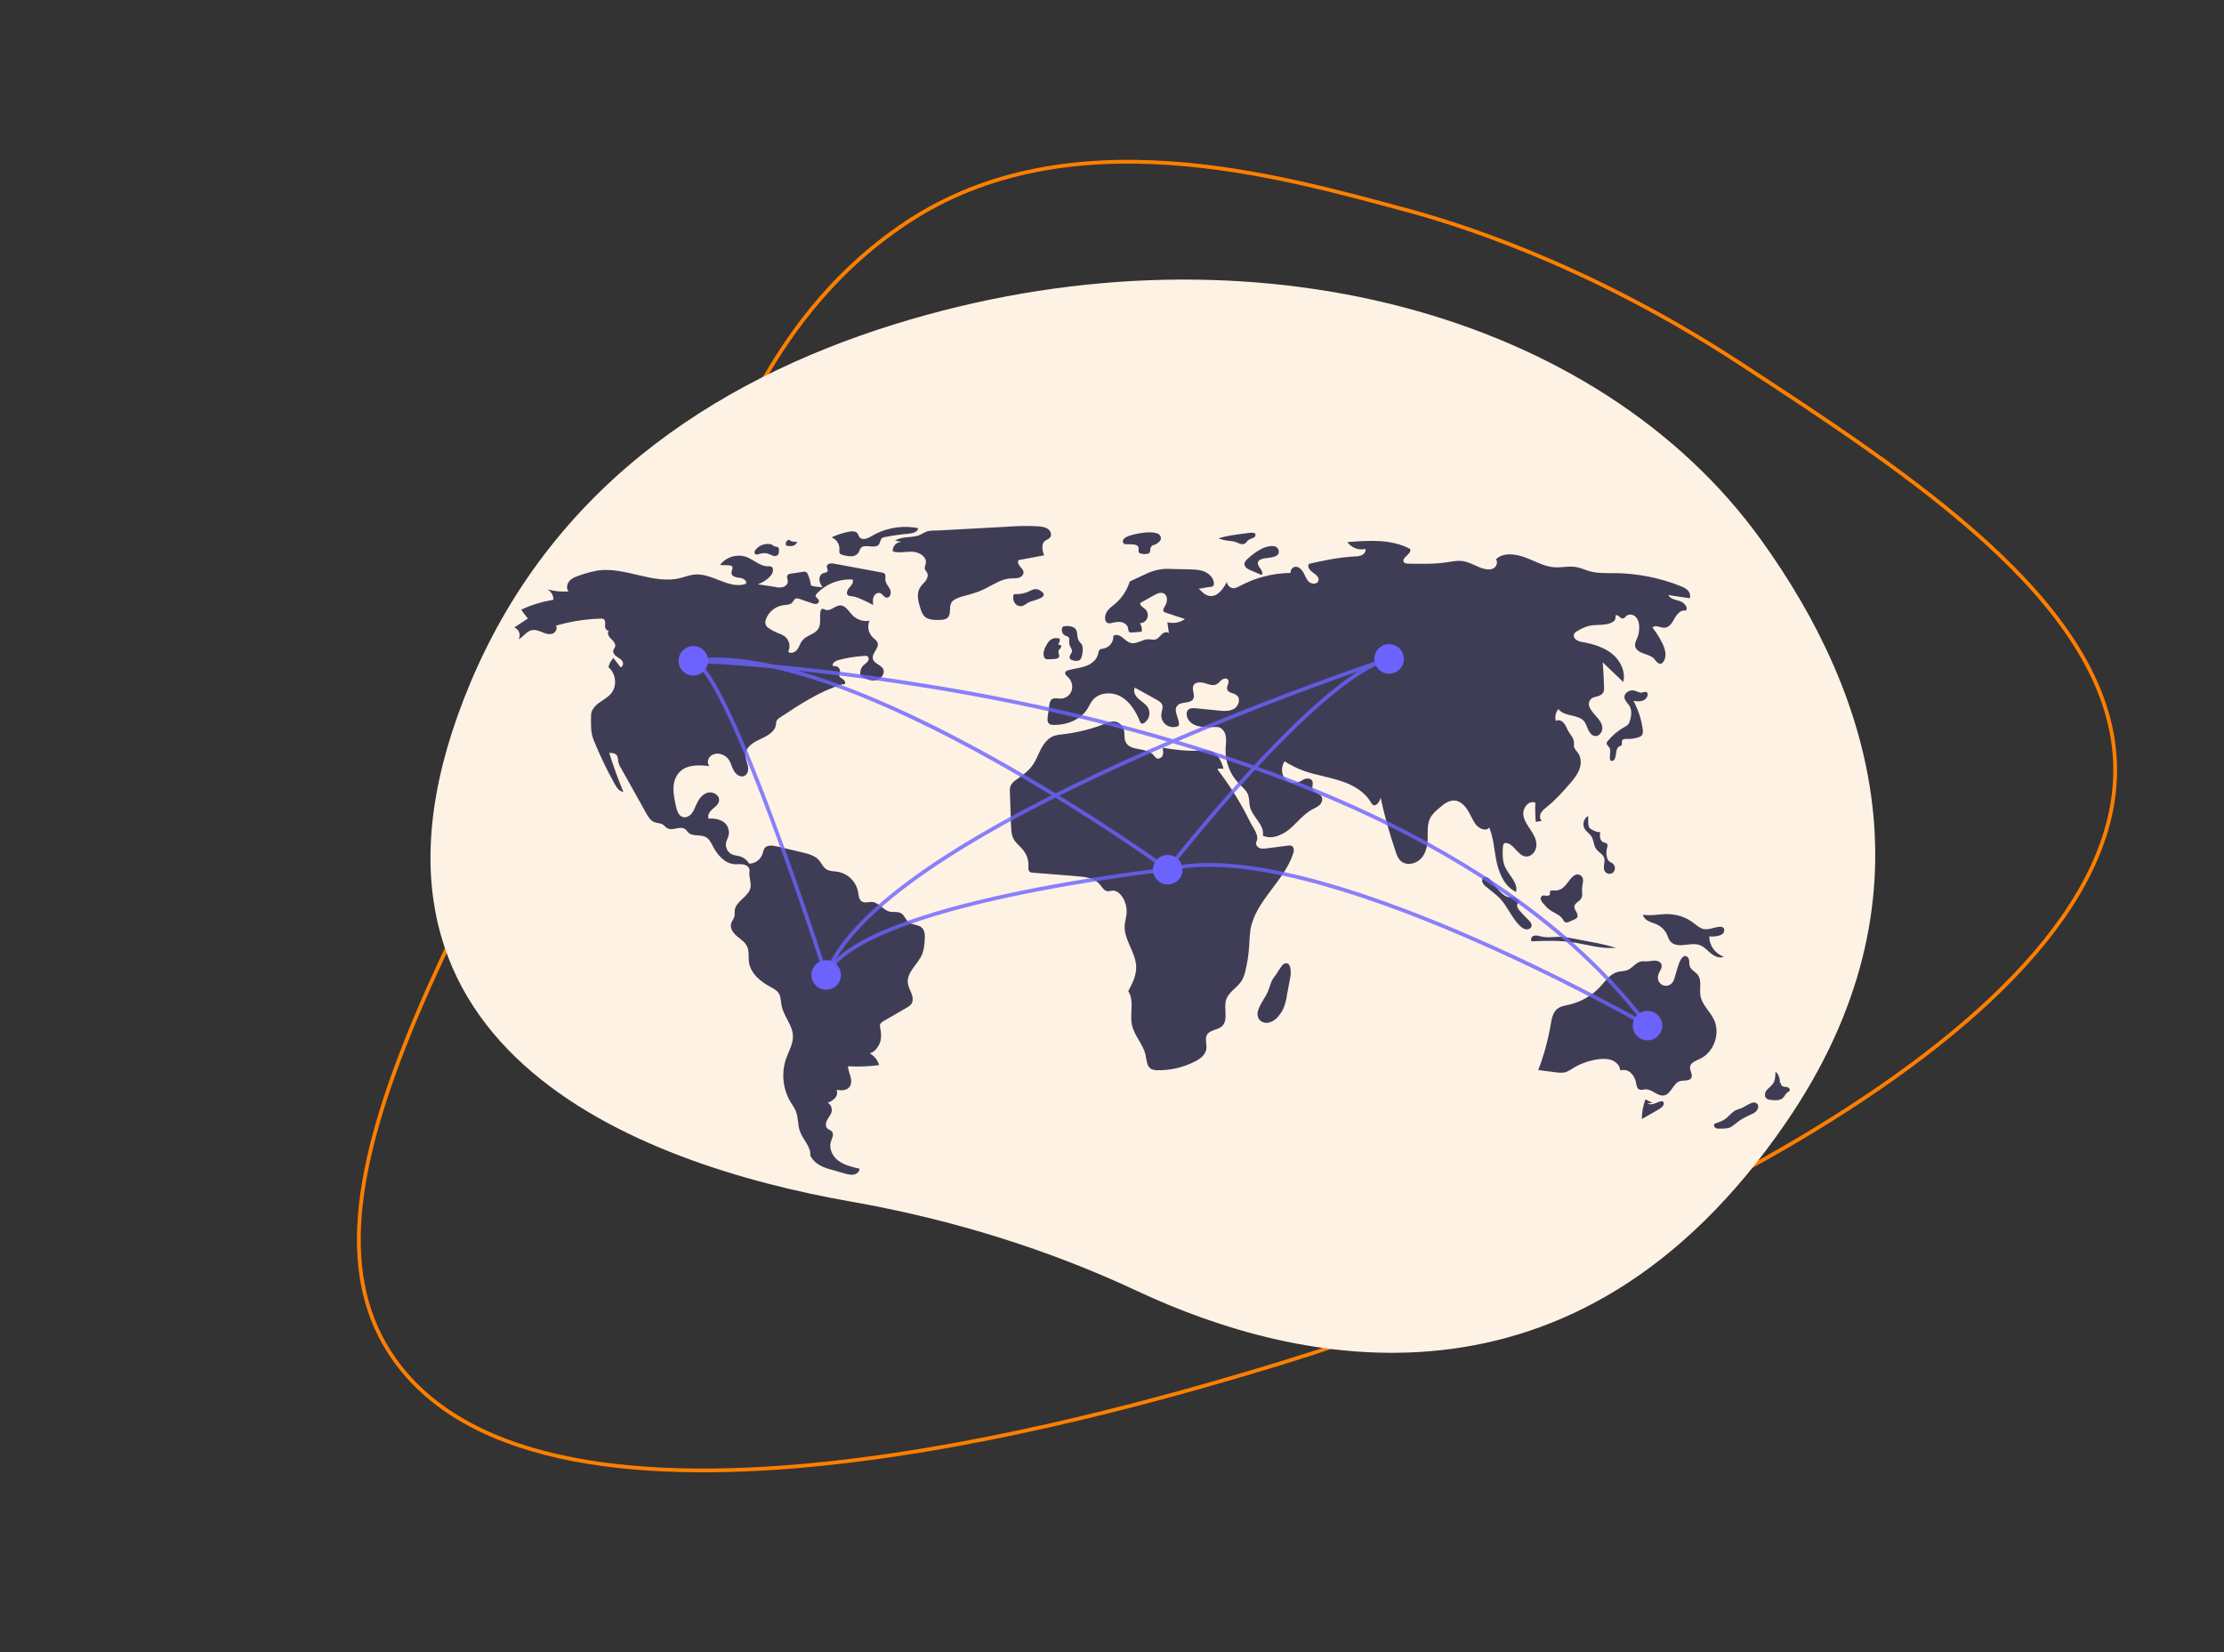 <?xml version="1.0" encoding="UTF-8"?> <!-- Generator: Adobe Illustrator 21.1.0, SVG Export Plug-In . SVG Version: 6.00 Build 0) --> <svg xmlns="http://www.w3.org/2000/svg" xmlns:xlink="http://www.w3.org/1999/xlink" x="0px" y="0px" viewBox="0 0 1176.6 874" style="enable-background:new 0 0 1176.6 874;" xml:space="preserve"><rect x="0" y="0" width="1176.6" height="874" fill="#333333" stroke="none"/> <style type="text/css"> .st0{fill:none;stroke:#FE7F00;stroke-width:2;stroke-miterlimit:10;} .st1{fill:#FEF2E5;} .st2{fill:#3F3D56;} .st3{opacity:0.8;fill:none;stroke:#6C63FF;stroke-width:2;stroke-miterlimit:10;enable-background:new ;} .st4{fill:#6C63FF;} </style> <g id="Слой_2"> <path class="st0" d="M480,117.5c-43.6,28.8-65.9,65.9-76.5,84c-168.8,288.2-254,433.7-195,517.5c81.6,115.9,378.9,28.8,451.5,7.5 c177.3-51.9,470.2-182.7,458.7-327.4c-6.5-81.6-108.1-148-197.7-206.6c-83.6-54.7-154.5-75.3-177-81.4 C676.9,93.1,565.7,60.9,480,117.5z"></path> </g> <g id="e37c00f5-ff96-45aa-87ea-1a24b78ba7bd"> <title>connected world</title> <path class="st1" d="M931.9,285.9c-86.7-120.7-270-169.7-450.2-116.9c-95.3,27.9-187.1,83.7-232.7,191.9 c-81.4,193.4,89.5,255.1,201.2,274.8c54,9.5,104.9,25.5,151.4,47.3c83.7,39.2,231.7,73.9,343.4-89.3 C1026,475.4,989.7,366.3,931.9,285.9z"></path> <path class="st2" d="M429,309.7c-0.2-1.9-0.7-3.8-1.5-5.6c-0.2-0.7-0.7-1.3-1.3-1.6c-0.4-0.1-0.9-0.1-1.3,0l-6.6,1 c-0.5,0-1.1,0.2-1.5,0.6c-0.9,0.9,0,2.3,0,3.6c0,1.4-1.3,2.5-2.6,2.9c-1.4,0.3-2.8,0.3-4.1-0.1l-9.2-1.4c2.7-0.9,5.1-2.5,6.9-4.6 c1.2-1.4,1.8-4.1,0.1-4.8c-0.5-0.1-1.1-0.2-1.6-0.1c-4.2,0-7.4-3.4-11.3-4.9c-5.1-1.8-10.8-0.1-14.1,4.2l4.9,0.2 c0.5,0,0.9,0.1,1.3,0.3c1.1,0.9-0.3,2.6-0.1,3.9c0.2,1.8,2.6,2.2,4.4,2.4c1.8,0.2,4.1,1.6,3.2,3.2c-9,3.1-18.1-6.1-27.6-4.9 c-2.4,0.3-4.6,1.2-7,1.8c-14.3,3.6-29-6-43.6-4c-3.2,0.6-6.4,1.4-9.5,2.5c-2,0.7-4.1,1.4-5.5,2.9s-2,4.1-0.6,5.7 c-3.8,0.3-7.5-0.1-11.2-1.1c2,1.1,3.2,3.2,3.2,5.5c-5.9,1-11.6,2.7-17,5.2c1,1.7,2.2,3.2,3.5,4.7L272,332c2.5,0.6,3.8,4.1,2.3,6.2 c2.6-1.2,4.2-4.2,7-4.8c1.8-0.4,3.7,0.3,5.4,1s3.6,1.4,5.4,0.9c1.8-0.5,3.1-2.8,2-4.3c7.7-2.2,15.6-3.5,23.5-3.7 c0.6-0.1,1.2,0,1.8,0.3c1,0.7,0.8,2.3,0.7,3.5c-0.1,1.3,0.9,2.9,2.1,2.4c-1.3,1.2-0.2,3.3,1.1,4.5s2.8,2.9,2,4.5 c-0.2,0.4-0.5,0.7-0.7,1.2c-0.6,1.2,0.3,2.7,1.4,3.5c1.1,0.8,2.4,1.4,3.2,2.5c0.8,1.1,0.4,3.1-0.9,3.3l-3.8-4.9 c-1.3,1.4-2.2,3-2.6,4.9c4.1,3.3,4.7,10.1,1.3,14c-1.7,2-4.2,3.3-6.4,4.9c-2.2,1.6-4.1,3.9-4.1,6.5c0,4.6-0.4,8.9,1.4,13.2 c3.2,7.9,6.9,15.6,11,23c1.1,2,2.5,4.1,4.7,4.4c-2.8-6.8-5.3-13.7-7.5-20.7c1.5,0,3.1,0.1,4,1.3c0.7,1,0.6,2.3,0.8,3.5 c0.3,1.1,0.7,2.2,1.4,3.2l13.3,23.8c1.1,2,2.4,4.1,4.5,4.9c1.4,0.5,2.9,0.4,4.2,1.1c1,0.6,1.6,1.6,2.6,2.1c2.8,1.5,6.7-1.4,9.3,0.4 c0.8,0.5,1.2,1.4,1.9,2c2.4,2.1,6.4,0.7,9.2,2.3c1.8,1,2.7,3,3.7,4.9c2.4,4.6,6.3,9.1,11.5,9.4c1.6,0.1,3.3-0.2,4.9,0.2 c1.6,0.4,3.2,1.7,2.9,3.4c-0.4,2.8,0.9,5.8,0.6,8.5c-0.7,5-7.8,7.3-8.4,12.3c-0.1,1.1,0.1,2.2-0.2,3.3c-0.3,1.3-1.3,2.4-1.7,3.7 c-0.7,2.5,1.1,5,3.1,6.7c2,1.7,4.3,3.1,5.4,5.5c1.1,2.5,0.6,5.4,0.9,8.1c0.8,5.9,5.9,10.3,11.2,13.1c1.6,0.9,3.3,1.7,4.4,3.2 c1.4,1.9,1.2,4.5,1.7,6.8c1.1,5.7,5.9,10.4,6,16.2c0.1,4.1-2.2,7.9-3.6,11.8c-2.6,7.6-1.8,15.9,2.2,22.8c1,1.7,2.3,3.4,3,5.2 c1.3,3.4,0.9,7.2,2.1,10.5c1.6,4.5,5.9,8.2,5.5,12.9c2,4.1,6.3,6.1,10.7,7.3l7.8,2.2c1.5,0.4,3.1,0.8,4.6,0.5 c1.5-0.3,3-1.6,2.9-3.1c-3.8-0.9-7.8-1.8-11-4.1c-3.2-2.3-5.3-6.5-4.1-10.3c0.6-1.7,1.7-3.7,0.6-5.2c-0.6-0.8-1.8-1-2.6-1.8 c-1.1-1.2-0.7-3.1,0.1-4.6c0.8-1.4,2-2.7,2.3-4.3c0.3-1.8-0.5-3.7-2.1-4.6c1.5-0.5,2.8-1.4,3.9-2.5c1-1.2,1.5-3,0.7-4.3 c2.4,0.3,5.2,0.5,6.8-1.4c1.2-1.5,1.2-3.6,0.7-5.5c-0.5-1.9-1.3-3.7-1.4-5.6c5.5,0.3,11,0.1,16.5-0.6c-0.8-2.7-2.6-4.9-5-6.3 c2.5-0.4,4.7-3.4,5.5-5.8c0.8-2.4,0.6-5,0.1-7.4c-0.2-0.6-0.2-1.3-0.1-2c0.3-0.9,1.2-1.4,2-1.9l12.3-7.1c0.7-0.4,1.4-0.9,2-1.5 c1.3-1.5,1.1-3.8,0.4-5.7c-0.7-1.9-1.7-3.6-2-5.6c-0.8-5.9,5.5-10.1,7.7-15.7c0.8-2.2,1-4.5,1.2-6.9c0.2-2.5,0.2-5.4-1.7-7 c-1.8-1.5-4.7-1.2-6.6-2.6c-1.8-1.3-2.4-3.9-4.3-4.9c-1.7-1-3.9-0.4-5.9-0.8c-3.4-0.8-5.6-4.7-9.1-5.1c-2-0.2-4.2,0.8-5.8-0.4 c-1.4-1-1.5-3-1.8-4.8c-1-5.5-5.3-9.8-10.8-10.8c-2-0.3-4.3-0.2-6-1.3c-1.8-1.1-2.6-3.3-3.9-4.8c-2.2-2.5-5.7-3.4-9-4.2l-13.3-3.1 c-2.4-0.6-5.4-0.9-6.7,1.2c-0.4,0.8-0.6,1.6-0.8,2.5c-1,3.2-3.9,5.4-7.2,5.4c-1.1-1.9-2.9-3.3-5-3.9c-1.4-0.4-2.8-0.4-4.1-1 c-2.8-1.4-4-4.8-2.6-7.7c0-0.1,0.1-0.2,0.1-0.3c1.6-2.8,1.1-6.3-1.2-8.6c-2.3-2-5.5-2.5-8.6-2.3c-0.8-1.7,0.5-3.7,2-5 s3.2-2.5,3.5-4.4c0.5-3-3.3-5.2-6.2-4.3s-4.7,3.7-5.9,6.4c-0.7,1.6-1.3,3.2-2.4,4.6c-1.1,1.3-2.9,2.3-4.5,1.9 c-2.4-0.6-3.3-3.4-3.8-5.8c-0.7-3.2-1.4-6.4-1.3-9.7c0.1-3.3,1.2-6.6,3.7-8.8c3.9-3.6,10-3.3,15.3-2.7c-1.3-1.4-0.9-3.8,0.4-5.1 c1.4-1.3,3.4-1.8,5.3-1.3c1.6,0.3,3,1.2,4.1,2.4c1.5,1.8,1.9,4.3,3.1,6.4s3.7,3.9,5.8,2.7c1.8-1,2.1-3.5,1.6-5.5 c-0.5-2-1.4-3.9-1.2-6c0.3-3.9,4.4-6.3,7.9-7.9s7.7-3.8,8.2-7.6c0-0.8,0.2-1.5,0.4-2.2c0.4-0.6,0.9-1.1,1.6-1.5 c10.4-6.9,21-13.9,32.9-17.6c0.6-0.2,0.7,0,1.3-0.1c0.9-0.5,0.3-1.9-0.5-2.5c-0.8-0.6-2-1-2.2-2c-0.2-0.7,0.3-1.5,0.4-2.2 c0.3-1.8-1.9-3.5-3.6-2.8c-1-1.3,0.9-2.7,2.5-3.2c4.6-1.3,9.3-2,14.1-2.3c0.5-0.1,1.1,0,1.6,0.3c0.8,0.6,0.7,1.8,0.1,2.6 c-0.6,0.8-1.4,1.3-2.2,2c-1.6,1.5-2.2,3.8-1.5,5.9c2.5,1.3,5.2,2.6,7.9,2.1s5.2-3.5,3.9-6c-1.2-2.3-4.8-2.8-5.4-5.3 c-0.7-3,3.4-5.6,2.5-8.5c-0.4-1.3-1.7-2-2.6-2.9c-2.3-2.3-3-5.8-1.7-8.8c-3.2,0.6-6.5-0.5-8.8-2.7c-2.1-2.1-3.8-5.5-6.8-5.4 c-2.7,0.1-5.1,3.3-7.7,2.3c-0.6-0.2-1.3-0.7-1.9-0.4c-0.4,0.3-0.7,0.7-0.7,1.2c-0.7,3.1,0.5,6.7-1.2,9.3c-1.8,2.9-6.1,3.3-8.3,6 c-1.2,1.4-1.7,3.4-2.8,4.9c-1.1,1.5-3.5,2.5-4.8,1.2c1.4-2.8,0.6-6.1-1.8-8.1c-1.2-0.8-2.6-1.5-4-1.9c-1.6-0.7-3.1-1.5-4.5-2.5 c-0.7-0.4-1.3-1-1.6-1.8c-0.3-0.9-0.3-1.9,0.1-2.8c1.4-4,4.9-6.8,9-7.5c1.8-0.2,3.9-0.2,5-1.5c0.6-0.7,1-1.8,1.9-2.1 c0.6-0.1,1.2,0,1.7,0.2l6.7,2.3c0.7,0.3,1.6,0.5,2.4,0.4c0.8-0.1,1.4-0.8,1.4-1.7c-0.2-1.1-1.9-1.6-1.8-2.8 c0.1-0.4,0.3-0.7,0.6-0.9c4.9-5.2,11.8-7.9,18.9-7.5c0.8,1.4-0.5,3-1.6,4.2c-1.1,1.2-2,3.3-0.7,4.2c0.5,0.3,1.2,0.4,1.8,0.4 c1.6,0.2,3.2,0.7,4.7,1.4c2.3,1,4.6,2.1,6.8,3.3c-0.2-1.5-0.4-3,0.2-4.4c0.6-1.4,2.1-2.4,3.5-1.9c1.3,0.5,2,2.3,3.4,2.4 c1.9,0.2,2.6-2.6,1.8-4.3c-0.8-1.7-2.3-3.2-2.5-5c-0.1-1.3,0.4-2.9-0.6-3.6c-0.4-0.2-0.8-0.4-1.2-0.4l-25.4-4.7 c-1.5-0.3-3.7-0.1-3.8,1.5c0,0.9,0.7,1.7,0.4,2.5c-0.4,0.8-1.5,0.8-2.4,1.1c-1.3,0.5-2,2.1-1.9,3.5c0.2,1.4,0.8,2.7,1.6,3.9 C433.1,310.5,430.6,310.4,429,309.7z"></path> <path class="st2" d="M408.7,288.2c-3.3-1.1-6.9,0-9,2.7c-0.4,0.6-0.8,1.3-0.4,1.9c0.5,0.9,1.8,0.5,2.7,0.2c1.4-0.5,2.9-0.5,4.3-0.1 c0.9,0.3,1.7,0.8,2.6,1.1c0.9,0.4,1.9,0.2,2.6-0.4c0.6-0.6,0.6-1.6,0.6-2.5c0.1-0.6-0.1-1.2-0.5-1.6c-0.4-0.2-0.8-0.3-1.2-0.3 c-0.9-0.2-1.8-0.7-2.4-1.4"></path> <path class="st2" d="M417.9,285.6c-1.2-0.1-2.1,0.8-2.2,2c0,0.3,0,0.7,0.2,1c1.1,0.3,2.2,0.4,3.4,0.2c1.2-0.2,2.1-1,2.4-2.2 c-1.3,0.2-2.7,0-3.9-0.7"></path> <path class="st2" d="M448.6,281.4c-3,0.6-5.9,1.6-8.7,2.9c2.7,1,4.4,3.7,4.2,6.5c-0.1,0.5-0.1,1.1,0,1.6c0.3,0.8,1.2,1.1,2.1,1.3 c1.5,0.4,3,0.6,4.5,0.6c1.5-0.1,2.9-0.9,3.7-2.3c0.2-0.6,0.5-1.2,0.8-1.8c1.9-3,7.7,0.6,9.8-2.2c0.7-1,0.7-2.5,1.6-3.3 c0.5-0.3,1.1-0.6,1.7-0.6c4.2-0.8,8.4-1.4,12.7-1.8c2-0.2,4.7-0.9,4.7-2.9c-7.6-1.5-15.5-0.4-22.4,3c-2.5,1.3-5.8,3.9-8.2,2.2 c-0.9-0.6-0.9-2.3-2.1-3C451.6,280.8,449.9,281.1,448.6,281.4z"></path> <path class="st2" d="M473.5,286l3.6,0.7c-2.6-0.1-4.7,1.9-4.8,4.4c0,0.2,0,0.4,0,0.6c3.3,1.1,7,0,10.5,0.2c3.5,0.1,7.6,2.7,7,6.1 c-0.2,1.1-0.8,2.1-0.5,3.1c0.2,0.7,0.9,1.2,1.2,1.9c0.7,1.4,0.1,3.1-0.8,4.3s-2.2,2.2-3,3.6c-2,3.3-0.9,7.5,0.3,11.2 c0.4,1.4,1,2.7,1.9,3.8c1.8,1.9,4.7,2.1,7.4,2.1c1.9,0,4.1-0.1,5.3-1.5c1.6-1.9,0.5-5,1.5-7.2c0.9-2.1,3.4-2.9,5.5-3.6 c4-1.1,8.1-2.1,11.8-3.9c4.7-2.2,9.1-5.5,14.2-5.8c1.4-0.1,2.9,0.1,4.3-0.3s2.7-1.6,2.6-3c-0.1-1.2-1.1-2.1-1.9-3.1 c-0.8-0.9-1.5-2.4-0.7-3.3l13.5-2.5c-1-2.6-1.7-6,0.5-7.7c0.8-0.6,1.9-0.9,2.5-1.6c1.2-1.3,0.6-3.4-0.8-4.5 c-1.3-1.1-3.1-1.3-4.8-1.5c-5.9-0.5-11.9-0.2-17.8,0.2c-11.6,0.6-23.2,1.3-34.8,1.9c-2.3,0.1-5-0.1-7.2,0.7 c-1.8,0.7-3.1,1.9-5.2,2.3C481.2,284.4,476.9,283.9,473.5,286z"></path> <path class="st2" d="M537.4,314.3c-0.4-0.1-0.7,0-1,0.2c-0.2,0.2-0.3,0.5-0.3,0.8c-0.2,1.3,0,2.7,0.8,3.8c0.8,1.1,2.1,1.7,3.4,1.6 c1.6-0.2,2.8-1.6,4.3-2.2c2.3-1,12-2.6,5.3-6.3c-2.3-1.2-3.8-0.1-5.6,0.7C542.1,313.9,539.8,314.4,537.4,314.3z"></path> <path class="st2" d="M596.1,284c-0.8,0.3-1.4,0.9-1.9,1.6c-0.4,0.8-0.1,1.7,0.6,2.2c0.3,0.1,0.6,0.2,0.9,0.1l3.2,0.1 c1.3,0,3,0.3,3.4,1.6c0.3,1-0.3,2.2,0.4,2.9c0.3,0.2,0.7,0.4,1.1,0.4c1,0.3,2.1,0.3,3.2,0.1c2.3-0.6,1.1-2,1.8-3.3 c1.1-1.9,0.9-0.8,2.9-1.9c1.4-0.8,3.3-2.3,2.1-4.4C611.7,279.9,599.2,282.4,596.1,284z"></path> <path class="st2" d="M658.8,282.2l-1.8,0.2c-4.2,0.6-8.3,1.1-12.4,2.4c1.7,0.7,3.6,1.1,5.4,1.3c1,0.1,2,0.2,3,0.4 c1.8,0.5,3.6,1.9,5.3,1.2c1.1-0.4,1.4-1.5,2.3-2.1c0.6-0.4,2.9-1.1,3.2-1.5C665.8,280.8,660.4,282,658.8,282.2z"></path> <path class="st2" d="M666.9,290.6c-2.5,1.4-4.8,3.1-6.8,5c-0.9,0.8-1.8,1.8-1.7,3c0.1,1.6,1.8,2.5,3.2,3.1l5.9,2.5 c0.7-1,0.1-2.4-0.7-3.4c-0.7-1-1.6-2.1-1.3-3.3c0.4-1.4,2-1.8,3.4-2.1c2.3-0.4,8.4-0.4,7.6-4C675.8,287.1,669.2,289.3,666.9,290.6z "></path> <path class="st2" d="M665.7,534.2c-0.6,1.6-0.6,3.5,0.4,5c1.1,1.6,3.3,2.2,5.2,1.8c1.9-0.5,3.6-1.6,4.8-3.1 c1.1-1.3,2.1-2.7,2.8-4.2c1-2.4,1.7-4.9,2-7.5l1.8-9.6c0.4-2.1,0.4-8.7-3.6-6.6c-1.1,0.6-3.6,5.2-4.7,6.5c-2,2.4-2.3,4.7-3.4,7.5 C669.6,527.6,666.9,530.6,665.7,534.2z"></path> <path class="st2" d="M874.3,583.4c-1.3-0.5-2.5-1.1-3.8-1.8c-1.2,3.3-1.9,6.8-1.9,10.4l8.8-5c1.3-0.8,2.8-1.8,2.8-3.3 c0-0.4-0.2-0.8-0.5-1c-0.2-0.1-0.4-0.1-0.6-0.1c-1.3,0.1-2.5,0.8-3.7,1.2c-1.2,0.4-2.7,0.7-3.8,0"></path> <path class="st2" d="M921,586.4c-1,0.3-1.9,0.6-2.8,1c-2,1-3.4,3-5.2,4.4c-1.7,1.3-3.9,2-5.9,2.7c-0.6,0.5-0.3,1.6,0.3,2.1 c0.7,0.4,1.5,0.6,2.3,0.5c2.1,0,4.4,0.1,6.3-1c1.1-0.7,2-1.5,3-2.3c2.2-1.8,4.8-3,7.4-4.2c1-0.4,1.8-0.9,2.6-1.6 c1.6-1.6,1.8-4.1-0.6-4.7C926.4,582.9,922.8,585.8,921,586.4z"></path> <path class="st2" d="M941.6,572.9c0.2-2.3-0.6-4.5-2.3-6c0,2.2-0.1,4.6-1.3,6.4c-0.9,1.3-2.3,2.2-3.3,3.4c-1,1.2-1.4,3.2-0.3,4.3 c0.7,0.6,1.6,0.9,2.5,0.9c2.3,0.3,4.9,0.4,6.5-1.2c0.9-0.9,1.3-2.2,2.4-2.9c0.4-0.2,0.8-0.4,1-0.7c0.4-0.7-0.3-1.6-1-1.9 s-1.7-0.1-2.4-0.4c-0.8-0.2-1.5-1.1-1.1-1.8"></path> <path class="st2" d="M905,491.3c-1.2,0.3-2.4,0.4-3.7,0.2c-2-0.4-3.6-1.9-5.3-3.2c-3.9-3-8.6-4.6-13.5-4.7c-4.5-0.1-9,1.1-13.3,0.3 c0.3,1.6,1.6,2.8,3.1,3.5c1.5,0.7,3.1,1.1,4.5,1.8c2.3,1.1,4.2,3.1,5.2,5.4c0.5,1.1,0.8,2.3,1.5,3.2c1.5,2,4.2,2.4,6.6,2.2 c3.2-0.2,6.5-1.1,9.4,0.1c2.3,0.9,3.9,2.9,5.8,4.4c1.9,1.5,4.5,2.7,6.7,1.6c-4.6-1.5-7.7-5.8-7.7-10.7c2.1,0.2,8.2,0.1,7.9-3.5 C912,488.9,906.8,491,905,491.3z"></path> <path class="st2" d="M877.2,516.2c0.4-2.1,2.4-3.9,1.8-5.9c-0.4-1.4-2-2.1-3.5-2.1c-1.5,0-2.9,0.4-4.3,0.4c-0.9-0.1-1.9,0-2.8,0 c-2.9,0.5-4.7,3.5-7.4,4.6c-1.7,0.7-3.5,0.5-5.2,1c-3.9,1-6.4,4.7-9.1,7.7c-4.4,4.8-10.2,8.1-16.5,9.6c-2.2,0.5-4.6,0.8-6.4,2.3 c-2.3,1.9-2.9,5.2-3.4,8.2c-1.4,8.2-3.6,16.3-6.6,24.1l9.3,1.2c1.8,0.2,3.6,0.4,5.3-0.1c1.2-0.5,2.4-1.1,3.5-1.9 c4.1-2.6,8.7-4.2,13.6-4.9c2.4-0.3,5-0.4,7.3,0.5c2.3,0.9,4.2,2.9,4.4,5.4c2-0.6,4.2-0.1,5.7,1.4c1.5,1.5,2.4,3.4,2.7,5.4 c0.2,1.3,0.5,2.8,1.7,3.3c1,0.4,2.1,0,3.1-0.1c3.6-0.3,6.5,3.9,10,3.2c3.8-0.8,4.7-6.4,8.3-7.5c2.1-0.6,5.1,0.1,6.1-1.8 c0.9-1.7-0.9-3.7-0.7-5.6c0.2-2.4,3-3.4,5.2-4.4c7.5-3.5,11-13.5,7.4-20.9c-2.1-4.4-6.4-7.8-7.1-12.7c-0.6-3.7,0.9-8-1.5-11 c-1.2-1.5-3.2-2.3-4-4.1c-0.5-1.1-0.3-2.4-0.5-3.6s-1.3-2.4-2.4-2.1c-3.4,0.9-4.5,11.3-6.3,13.9 C881.9,523.5,876.3,520.9,877.2,516.2z"></path> <path class="st2" d="M814.8,495.3c-1.2-0.3-2.4-0.6-3.5-0.2s-1.8,2.1-0.9,2.9c6.9-0.3,13.9-0.5,20.8,0.4c7.9,1.1,15.8,3.8,23.7,3 c-4.6-1.3-9.2-2.4-13.9-3.2l-7.8-1.5c-2.1-0.4-4.2-0.8-6.3-1C822.5,495.3,819.1,496.5,814.8,495.3z"></path> <path class="st2" d="M821.7,471.1c-0.6,0-1.3-0.1-1.6,0.4c-0.3,0.5,0,1.1-0.1,1.6c-0.2,0.7-1.2,0.9-1.9,0.8c-0.7-0.1-1.6-0.3-2.2,0 c-0.7,0.5-1,1.3-0.7,2.1c0.3,0.8,0.7,1.5,1.3,2c1,1.2,2.1,2.4,3.3,3.3c2.4,1.8,5.6,2.6,7.1,5.2c0.2,0.5,0.5,0.9,1,1.3 c0.7,0.5,1.7,0.1,2.4-0.2l2.7-1.2c0.5-0.2,0.9-0.5,1.3-0.9c0.6-0.8,0.2-2-0.3-3c-0.5-0.9-1.2-1.9-1.1-2.9c0.2-1.9,2.6-2.6,3.6-4.2 c1-1.6,0.3-3.7,0.5-5.5c0.1-2.2,1.5-5.1-0.7-6.7c-1.9-1.4-3.7-0.1-5.1,1.4C828.3,468,827,471.5,821.7,471.1z"></path> <path class="st2" d="M838.2,438.2c0.9,1.8,2.9,2.8,3.9,4.6c1.1,1.9,1,4.3,2.2,6.1c1.2,1.9,3.7,2.9,4.4,5c0.7,2.3-1,5.1,0.4,7.2 c1,1.3,2.9,1.6,4.2,0.6c0.1-0.1,0.1-0.1,0.2-0.2c1.2-1.3,1.1-3.3-0.1-4.5c-0.8-0.7-2-1-2.6-1.9c-0.3-0.5-0.6-1.1-0.7-1.7 c-0.4-1.7-0.3-3.5,0.2-5.2c0.2-0.4,0.2-0.9,0.1-1.4c-0.3-0.9-1.5-0.9-2.3-1.3c-1.9-0.9-1.8-3.6-1.5-5.7c-0.2,1.4-5.1-1-5.7-1.8 c-1-1.6-0.5-4.6-0.7-6.3C837.9,432.9,837.1,436,838.2,438.2z"></path> <path class="st2" d="M788.6,465.6c-0.9-1-2.3-2.1-3.5-1.5c-0.9,0.5-1.2,1.8-0.8,2.7c0.4,0.9,1.1,1.8,2,2.4c2.5,2.1,5.3,4,7.5,6.4 c4,4.4,6.1,10.2,10.4,14.3c0.9,0.9,2,1.6,3.3,1.8c1.3,0.1,2.7-0.7,2.8-1.9c0.1-1-0.6-2-1.3-2.7c-1.7-1.8-3.5-3.5-5.1-5.4 c-0.7-0.7-1.2-1.7-1.3-2.7c0-1,0.9-2.1,1.9-1.8c-1.2-0.3-2.1-2.3-3.9-2.7c-1.5-0.3-1.8,0.6-3.6-0.2 C793.6,472.7,790.9,468.2,788.6,465.6z"></path> <path class="st2" d="M867.7,366.4c-1-0.3-1.9-0.6-2.8-1c-2.5-0.8-5.8,1.1-5.5,3.7c0.2,1.7,1.8,2.9,2.7,4.4c1.3,2.2,1,5,0.3,7.5 c-0.2,0.8-0.5,1.5-0.9,2.1c-0.6,0.7-1.4,1.2-2.2,1.6c-3.4,1.9-6.3,4.4-8.8,7.4c-0.3,0.3-0.4,0.6-0.5,1c-0.1,0.9,0.8,1.5,1.3,2.2 c1.1,1.6,0.3,3.8,0.4,5.8c0,0.6,0.2,1.1,0.7,1.4c0.7,0.3,1.5-0.2,1.8-0.9c1.2-2.2,0.3-5.6,2.5-6.7c0.4-0.2,0.9-0.3,1.2-0.7 c0.4-0.6,0-1.5,0.2-2.2c0.3-1.1,1.8-1.1,2.9-1.1c1.9,0.1,3.8-0.2,5.7-0.8c0.7-0.2,1.4-0.5,1.9-1.1c0.7-0.8,0.6-2,0.5-3.1 c-0.7-5.3-2.4-10.4-4.9-15.1c2,0.3,4.1,0.5,5.8-0.6c1-0.6,2.1-2.3,1.6-3.5C870.7,365.2,869.3,366.7,867.7,366.4z"></path> <path class="st2" d="M615.1,395.6c0.2,1.3,0.5,2.6,0.1,3.8c-0.4,1.2-1.7,2.2-2.9,1.9c-1-0.3-1.5-1.3-2.2-2 c-3.8-4.1-12.3-1.7-14.6-6.8c-1-2.1-0.3-4.5-1-6.7c-0.8-2.6-3.3-4.3-6-4.1c-1.2,0.2-2.4,0.5-3.5,1c-7.4,3-15.1,4.9-23,5.8 c-1.5,0.1-3,0.4-4.4,0.8c-3.2,1.2-5.5,4.2-7,7.2c-1.6,3.1-2.7,6.4-4.9,9.1c-2.2,2.9-5.3,4.9-8.2,7c-1.1,0.7-2,1.7-2.7,2.8 c-0.6,1.3-0.6,2.8-0.5,4.2l0.6,17.4c0.1,2.2,0.2,4.6,1.2,6.6c1.3,2.5,3.7,4.1,5.4,6.4c1.8,2.3,2.7,5.1,2.6,8c0,1.2-0.2,2.5,0.7,3.2 c0.5,0.4,1.2,0.5,1.8,0.5l23.6,1.9c4.1,0.3,8.7,0.9,11.5,4.1c1.3,1.5,2.3,3.6,4.3,3.8c0.8,0.1,1.7-0.3,2.5-0.3 c2.1-0.2,4,1.4,5.2,3.2c1.8,2.7,2.6,5.9,2.3,9.1c-0.2,2-0.8,4-1,6c-0.5,7.7,6,14.4,6.1,22.1c0.1,4.5-2.1,8.8-4.2,12.8 c3.4,5.1,0.6,12,2,18c1.3,5.7,6,10.2,7.2,15.9c0.5,2.6,0.6,5.8,2.9,7.2c1,0.5,2.1,0.7,3.3,0.7c6.8,0.1,13.5-1.4,19.6-4.5 c2.9-1.4,5.8-3.5,6.3-6.7c0.4-2.5-0.9-5.4,0.4-7.6c1.5-2.6,5.5-2.4,7.8-4.4c3.7-3.3,0.8-9.5,2.3-14.1c1.3-4.2,6-6.4,8.3-10.2 c0.9-1.6,1.5-3.4,1.9-5.2c1.1-4.4,1.7-8.8,2-13.3c0.1-2.7,0.3-5.4,0.6-8.1c2.5-15.4,17.7-25.6,22.6-40.4c0.5-1.4,0.7-3.3-0.6-4.1 c-0.7-0.4-1.6-0.4-2.4-0.2l-10.9,1.4c-1.4,0.2-2.8,0.3-4-0.2c-1.2-0.6-2.1-2.1-1.5-3.3c1.8-3.3-2-7.6-3.6-11 c-4.5-9.2-10-18-16.2-26.2c-0.4-0.4-0.6-1-0.7-1.5l3.1,0.1c-1-3.7-2.8-7.8-6.4-9.2c-2-0.8-4.3-0.5-6.5-0.4 C628,397.5,621.3,396.6,615.1,395.6z"></path> <path class="st2" d="M634.2,311.4c1.6,1.7,3.5,3.6,5.8,3.9c4.2,0.5,7.2-3.8,9.1-7.5c0.1,2,1.9,3.5,3.8,3.4c1-0.2,2-0.6,2.9-1.1 c8.3-4.5,17.6-6.9,27-7c-0.2-1.5,0.8-2.9,2.2-3.2c1.9-0.4,3.6,1.3,4.6,3c0.9,1.7,1.5,3.7,3,5c1.5,1.3,4.3,1.2,4.9-0.6 c0.6-1.8-1.3-3.3-2.9-4.4s-3.2-3-2.1-4.6c7.9-1.8,15.9-3.5,24-3.9c1.4,0,2.8-0.2,4-0.7c1.2-0.6,2.2-2,1.9-3.3 c-3.6,0.9-7.4-0.6-9.6-3.6c11.3-0.9,23.2-1.7,33.2,3.6c1.2,2.6-4.9,4.7-3.3,7c0.5,0.7,1.6,0.8,2.5,0.8c6.9,0.1,13.9,0.3,20.8-0.8 c2.5-0.4,5-0.9,7.6-0.6c4.2,0.5,7.8,3.3,11.9,4.2c1.7,0.4,3.6,0.4,5-0.6c1.4-1,2-3.2,0.9-4.5c3.9-3.8,10.3-2.9,15.4-1 c5.1,1.8,10,4.8,15.4,5.2c3.9,0.3,7.8-0.8,11.7-0.1c2.4,0.4,4.7,1.5,7,2.2c4.5,1.2,9.2,1,13.8,1c11.8,0.2,23.5,2.5,34.5,6.9 c1.4,0.5,2.7,1.2,3.8,2.3c1,1.1,1.5,2.8,0.9,4.1l-11.3-1.7c1.1,2.1,3.8,2.5,6.1,3.2c2.2,0.7,4.6,3.2,3.2,5.1 c-2.4-0.8-4.6,1.7-5.9,3.9c-1.2,2.2-2.7,4.9-5.3,5.1c-2.3,0.1-5-1.8-6.5-0.1c2.1,2.6,3.8,5.4,5.3,8.4c1.5,3.1,2.5,6.9,0.5,9.7 c-0.3,0.5-0.8,0.9-1.3,1c-1.6,0.4-2.7-1.6-3.8-2.8c-1.5-1.5-3.7-1.9-5.7-2.7c-2-0.7-4.1-2.1-4.2-4.2c-0.1-1.3,0.6-2.5,1.1-3.7 c0.9-2,1.2-4.3,1.1-6.5c-0.1-1.8-0.6-3.6-1.9-4.9s-3.5-1.6-4.8-0.5c-0.6,0.5-1.2,1.4-2,1.4c-1.5,0.1-2.6-2.5-3.8-1.6 c0.1,0.9-0.1,1.9-0.5,2.7c-3.5,3.1-8.9,1.8-13.5,2.8c-2.2,0.6-4.2,1.5-6.1,2.7c-0.7,0.3-1.3,0.8-1.8,1.5c-0.6,1.1,0.1,2.5,1.1,3.2 c1.1,0.6,2.2,1.1,3.5,1.2c5.5,1,11.1,2.7,15.5,6.2c4.4,3.6,7.2,9.4,5.9,14.9l-10.9-10.4c0.4,4.4,0.6,8.8,0.7,13.2 c0.1,0.9,0,1.7-0.3,2.5c-0.8,1.7-2.9,2.3-4.7,2.7c-2,0.4-3.3,2.3-3,4.3c0,0.1,0.1,0.3,0.1,0.4c0.7,2.1,2.3,3.8,3.8,5.5 c1.5,1.7,3,3.6,3.2,5.8c0.2,2.2-1.5,4.7-3.7,4.6c-1.7-0.1-2.9-1.6-3.7-3.2c-0.7-1.5-1.2-3.2-2.2-4.6c-3.3-3.9-10.7-2.3-13.6-6.5 c-1.5,1.7-2,4.1-1.4,6.3c1.4-0.9,3.2-0.1,4.3,1.2s1.5,2.8,2.3,4.2c1.1,1.9,2.8,3.6,3,5.7c0,0.8,0,1.6,0,2.5 c0.3,1.3,1.4,2.3,2.2,3.4c1.8,2.6,1.7,6.1,0.5,9c-1.2,2.9-3.2,5.3-5.3,7.7c-3.6,4.1-7.3,8.2-11.5,11.6c-1.2,1-2.5,1.9-3.3,3.3 c-0.8,1.4-0.8,3.3,0.4,4.3c-0.8,0-2.3,0.5-3.2,0.5c-0.3-3.3-0.4-6.7-0.2-10.1c-3.3-1.6-6.8,2.6-6.4,6.3c0.4,3.6,3,6.5,4.9,9.7 c1.4,2.3,2.4,5,1.9,7.6s-2.8,5.1-5.5,4.8c-4.2-0.4-6-6.4-10.2-7.1c-0.4-0.1-0.8,0-1.1,0.1c-0.6,0.3-0.7,1.2-0.8,1.9 c-0.2,3.5-0.3,7.1,1,10.3c2,4.7,7.1,8.6,6,13.6c-5.8-2.7-8.8-9.2-10.2-15.4c-1.4-6.2-1.6-12.8-4-18.7c-1.9,2.4-5.8,0.4-7.5-2.1 c-1.6-2.4-2.6-5.1-4.2-7.5c-1.6-2.4-4-4.6-6.8-4.7c-3-0.1-5.6,1.9-7.9,3.9c-1.9,1.6-3.8,3.3-4.9,5.5c-1.6,3.2-1.2,7-1.3,10.6 c-0.1,3.9-0.9,8-3.6,10.8c-2.7,2.8-7.5,3.8-10.5,1.3c-1.5-1.3-2.3-3.3-2.9-5.3c-3.2-9.3-5.8-18.7-7.9-28.3c-0.5,2.2-2.4,5-4.2,3.7 c-0.4-0.3-0.7-0.8-1-1.3c-3.4-5.8-9.7-9.3-16.1-11.3c-6.4-2.1-13.1-3.1-19.4-5.3c-3.5-1.3-6.9-3-10.1-5c-1.6,2.4-1.8,5.5-0.5,8.1 c1.4,2.5,4.6,3.9,7.3,3.1c1.4-0.4,2.6-1.4,4-1.9s3.3-0.2,3.9,1.1c0.6,1.3-0.3,2.8,0.1,4.2c0.7,2,3.7,2.2,4.8,4.1 c0.8,1.4,0.1,3.2-1,4.3c-1.1,1.1-2.7,1.7-4.1,2.5c-4.5,2.5-7.8,6.8-11.7,10.2c-4,3.3-9.5,5.8-14.3,3.6c1.1-5.7-5.7-9.9-6.9-15.6 c-0.4-1.9-0.2-3.8-0.8-5.7c-0.8-2.6-3.2-4.4-5.1-6.4c-4.7-4.9-7.2-11.6-6.9-18.4c0.1-2.3,0.5-4.7,0-7c-0.5-2.3-2.4-4.5-4.8-4.4 c-5.4,0.2-12.1,0.6-14.9-3.9c-1-1.6-1.4-4,0-5.3c1-0.9,2.5-0.8,3.9-0.7l12.1,1.2c2.8,0.3,5.9,0.5,8.3-1s3.5-5.4,1.2-7.1 c-1.6-1.3-4.6-1.2-5-3.2c-0.4-1.7,1.5-3.6,0.5-5c-0.7-1-2.3-0.7-3.3,0c-1,0.8-1.7,1.9-2.8,2.4c-1.9,1-4.2,0-6.3-0.6 s-4.8-0.7-5.9,1.2c-1.1,2.2,1,5-0.1,7.1c-1.5,2.8-6.5,1.2-8.5,3.7c-2.4,2.8,1.6,7,0.8,10.6c-2.1,1-4.5,0.9-6.5-0.4 c-1.9-1.3-3-3.6-2.7-5.9c0.2-1.6,1-3.3,0.5-4.8c-0.5-1.2-1.7-2-2.8-2.6l-11.7-6.5c-1.1,2,0.3,4.5,2,6c1.7,1.5,3.9,2.7,5,4.7 c1.5,2.9,0.5,6.4-2.3,8.1c-0.3,0.2-0.8,0.3-1.2,0.2c-0.4-0.2-0.6-0.6-0.8-1c-2.1-5.3-5.2-10.5-10.1-13.3c-5-2.8-12.1-2.2-15.4,2.5 c-0.8,1.1-1.3,2.4-2,3.5c-3.6,6.2-11.2,9.2-18.4,9c-0.7,0-1.4-0.1-2-0.5c-1.2-0.8-1.1-2.5-0.9-3.9l0.8-5.9c0.2-1.2,0.4-2.5,1.3-3.2 c1.3-1,3.2-0.4,4.9-0.4c2.6-0.1,4.9-1.9,5.7-4.4c0.7-2.5-0.1-5.2-2-7c-0.8-0.7-1.8-1.6-1.4-2.6c0.3-0.5,0.9-0.9,1.5-1 c3-0.9,6.2-1.1,9.2-2.2c3-1,5.9-3.2,6.6-6.3c0.2-0.9,0.3-2.1,1.2-2.6c0.4-0.2,0.9-0.3,1.3-0.3c3.4-0.5,5.8-3.4,5.6-6.8 c1.4-1,3.4-0.3,4.8,0.8c1.4,1.1,2.6,2.5,4.3,2.9c3.1,0.9,6.2-1.9,9.4-1.9c1.4,0,2.8,0.5,4.1,0c1.3-0.5,2.1-1.8,3.1-2.7 c1-1,2.8-1.5,3.7-0.5l-0.8-5.8c3.2,0.8,6.6,0.2,9.3-1.7l-10.2-3.4c-0.4-0.1-0.7-0.3-1-0.5c-0.7-0.8,0-2,0.6-2.9 c1.4-2.2,1.7-5.7-0.7-6.8c-1.6-0.7-3.5,0.1-5,1l-7.4,4.1c-0.2,1.4,1.5,2.2,2.6,3.2c1.8,1.6,1.9,4.3,0.4,6.1 c-0.8,0.9-1.9,1.4-3.2,1.4c1,1.3,1.3,3,1,4.5l-5,0.4c-0.6,0.1-1.1,0-1.6-0.3c-0.5-0.5-0.5-1.3-0.6-2c-0.3-1.7-2-2.9-3.7-3.2 c-1.7-0.3-3.4,0.1-5.1,0.5c-0.7,0.3-1.5,0.2-2.2-0.1c-0.4-0.3-0.7-0.6-0.9-1.1c-0.7-1.8,0-3.9,1.1-5.4c1.2-1.5,2.8-2.6,4.3-3.9 c3.5-3.1,6-7,7.4-11.5c2.8-1.2,5.6-2.7,8.4-3.9c4.2-2.1,9-3.1,13.7-2.7l9.3,0.2c2.8,0.1,5.6,0.1,8.1,1.2c2.6,1.1,4.8,3.3,5,6.1 c0.1,0.6-0.1,1.3-0.6,1.7c-0.4,0.2-0.8,0.3-1.2,0.3C637.9,310.6,636.8,311.3,634.2,311.4z"></path> <path class="st2" d="M559.9,340.6c0.7-0.7,1-1.8,0.7-2.7c-1.8-0.7-3.9-0.3-5.3,1c-0.6,0.6-1,1.2-1.4,1.9c-1.2,2-2.3,4.4-1.6,6.6 c0.1,0.5,0.4,0.9,0.9,1.2c0.3,0.1,0.7,0.2,1,0.2c1.3,0,2.7-0.1,4-0.2c0.8-0.1,1.8-0.3,2.1-1.1c0.4-1-0.6-2.1-0.3-3.2 c0.2-0.5,0.5-0.9,0.9-1.2c0.4-0.4,0.6-0.9,0.5-1.4c-0.1-0.5-0.9-0.8-1.1-0.3"></path> <path class="st2" d="M566.9,331.5c-1.2-0.3-2.4-0.4-3.7-0.2c-0.3,0-0.5,0.1-0.8,0.2c-0.2,0.2-0.4,0.4-0.5,0.7 c-0.5,1.7,0.3,3.6,2,4.2c0.4,0.1,0.9,0.3,1.2,0.5c1,0.8,0.4,2.4,0.6,3.7c0.2,1.5,1.6,2.7,1.4,4.1c-0.2,1.1-1.4,2-1.2,3.2 c0.2,1.2,1.7,1.6,2.9,1.7c0.7,0.1,1.4,0,2.1-0.2c0.7-0.4,1.1-1.1,1.3-1.9c0.5-1.5,0.7-3,0.6-4.6c0-0.7-0.2-1.4-0.5-2 c-0.4-0.5-0.8-1-1.2-1.4C568.9,336.8,571.3,332.7,566.9,331.5z"></path> <path class="st3" d="M871.6,542.6c0,0-177.5-101.9-253.9-82.6c0,0-161.9,17.4-180.7,55.8c0,0-51.5-160.8-70.2-166.2"></path> <path class="st3" d="M437.1,515.8c29.8-79.3,297.8-167.3,297.8-167.3c-38.1,9.7-117.1,111.5-117.1,111.5S450.5,338.4,366.8,349.6 c0,0,368.3,12.1,504.8,193"></path> <circle class="st4" cx="366.8" cy="349.6" r="7.8"></circle> <circle class="st4" cx="437.1" cy="515.8" r="7.8"></circle> <circle class="st4" cx="734.9" cy="348.6" r="7.8"></circle> <circle class="st4" cx="871.6" cy="542.6" r="7.8"></circle> <circle class="st4" cx="617.8" cy="460.1" r="7.8"></circle> </g> </svg> 